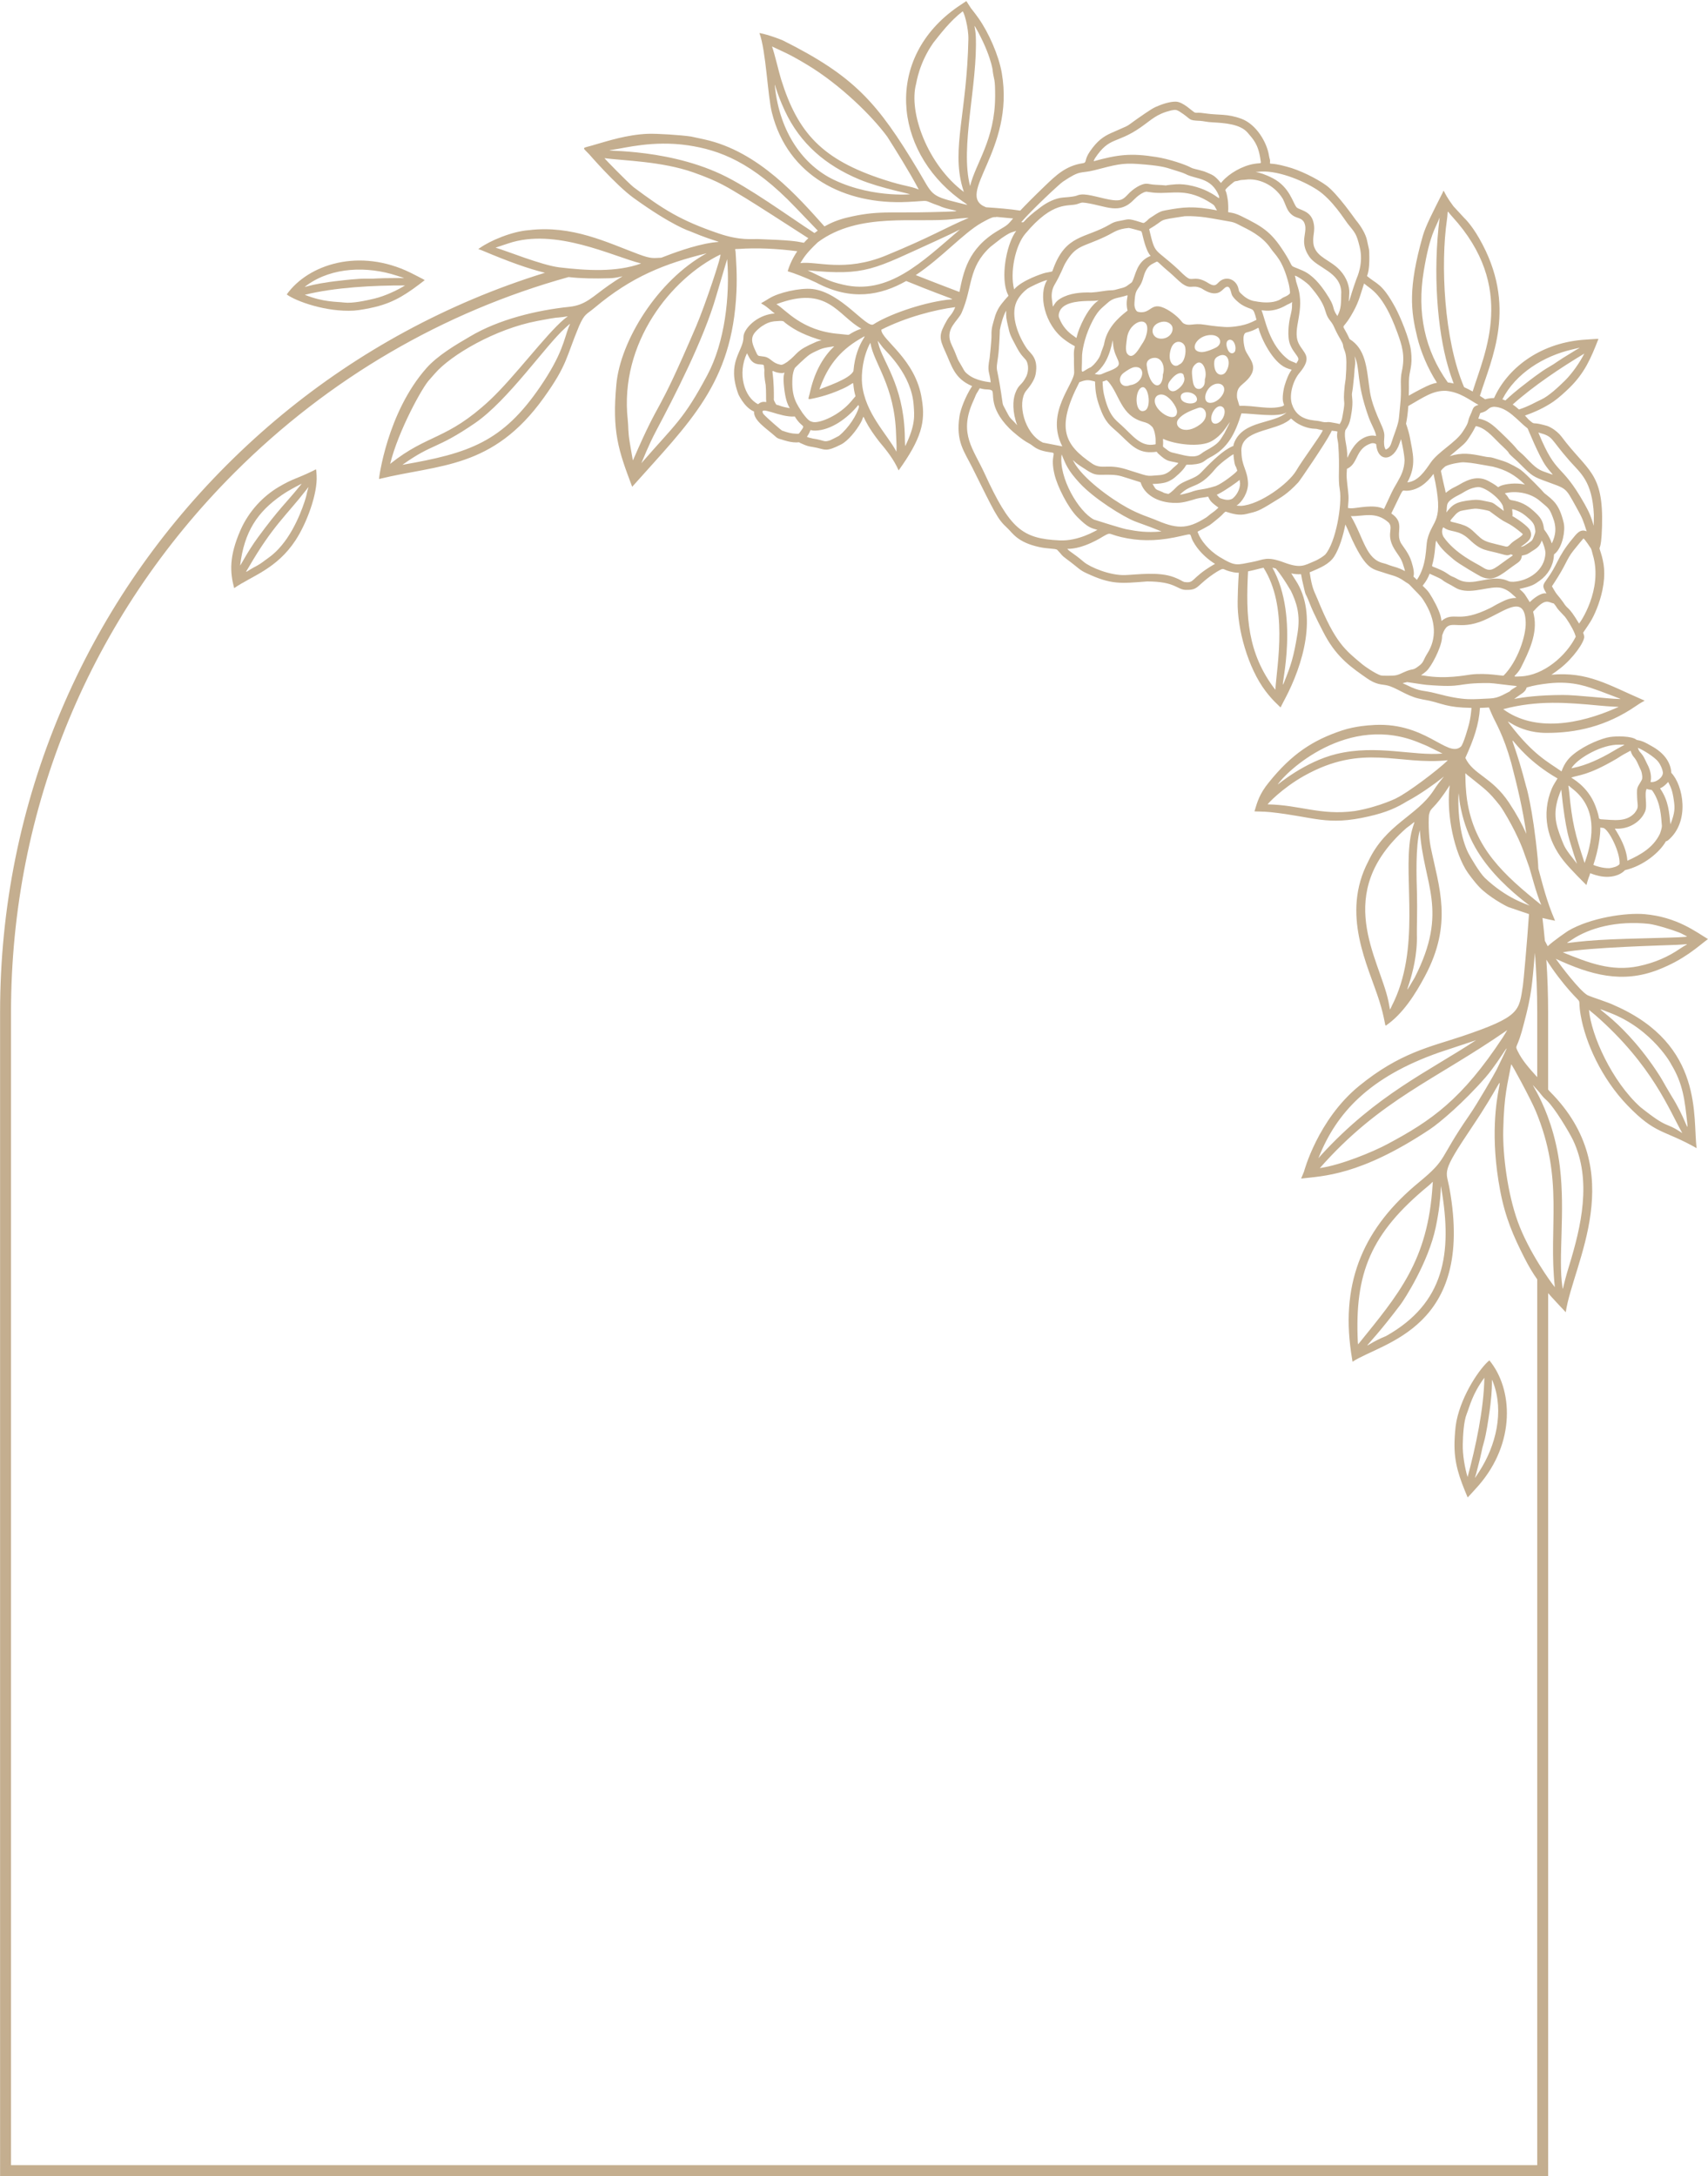 <?xml version="1.0" encoding="UTF-8" standalone="no"?><svg xmlns="http://www.w3.org/2000/svg" xmlns:xlink="http://www.w3.org/1999/xlink" fill="#c4ae8f" height="679.8" preserveAspectRatio="xMidYMid meet" version="1" viewBox="165.2 91.9 533.6 679.8" width="533.6" zoomAndPan="magnify"><g id="change1_1"><path d="M 692.336 442.953 C 692.684 446.148 691.668 441.055 687.328 434.184 C 684.352 429.23 684.77 429.543 682.629 426.348 C 670.602 408.438 659.938 405.176 668.012 408.254 C 681.73 413.441 687.809 425.211 687.16 424.168 C 691.059 430.512 691.547 435.688 692.336 442.953 Z M 677.668 437.758 C 668.773 429.73 662.316 415.359 661.613 407.383 C 662.5 408.191 662.656 408.207 663.684 409.109 C 681.484 424.727 686.691 438.738 690.777 445.902 C 685.066 442.062 686.793 445.035 677.668 437.758 Z M 648.523 435.781 C 650.922 438.055 655.371 445.48 656.629 448.074 C 662.617 460.688 659.113 475.219 655.453 487.207 C 653.18 494.613 653.539 495.402 653.316 493.957 C 651.941 484.844 654.242 470.75 652.527 456.48 C 650.051 436.023 639.934 426.352 646.004 433.016 C 647.688 435.105 647.273 434.598 648.523 435.781 Z M 639.367 473.547 C 636.184 464.719 634.664 452.816 634.828 445.004 C 635.078 433.613 636.223 430.516 637.309 424.418 C 637.375 424.047 643.461 435.367 644.945 438.91 C 653.941 460.492 648.852 475.008 650.957 494.023 C 649.93 492.855 642.777 483.016 639.367 473.547 Z M 589.484 511.906 C 589.449 511.672 589.414 511.438 589.402 511.195 C 588.371 489.664 593.375 477.223 611.48 462.336 C 613.129 460.98 612.816 460.598 612.762 462.051 C 611.324 485.828 602.055 496.328 589.484 511.906 Z M 602.746 499.453 C 603.848 498.004 611.445 486.332 613.742 475.305 C 615.93 464.812 615.039 460.512 615.523 463.367 C 618.941 483.535 616.469 499.023 598.242 509.285 C 589.723 512.715 589.859 516.52 602.746 499.453 Z M 577.246 453.355 C 582.73 439.613 592.941 428.387 614.785 420.711 C 614.84 420.691 624.41 417.52 626.34 416.867 C 611.219 426.805 595.27 433.879 578.023 452.672 C 576.855 453.949 577.012 453.949 577.246 453.355 Z M 636.07 413.727 C 635.613 414.52 635.148 415.312 634.645 416.078 C 621.992 435.254 612.531 441.973 598.406 449.457 C 594.031 451.773 584.285 455.844 577.527 456.828 C 596.469 435.328 613.633 429.32 636.07 413.727 Z M 607.848 383.832 C 607.797 382.238 608.016 376.098 607.883 371.316 C 607.73 366.004 607.395 356.293 608.773 351.242 C 609.84 368.266 617.961 376.105 607.172 397.305 C 601.445 406.84 608.242 396.555 607.848 383.832 Z M 599.961 406.273 C 599.238 407.68 599.641 407.902 598.973 404.762 C 596.141 391.258 581.297 371.129 604.57 350.602 C 608.531 347.801 606.855 347.75 605.875 353.32 C 603.539 366.695 609.207 388.387 599.961 406.273 Z M 611.477 325.164 C 611.547 325.203 615.562 327.195 615.859 327.32 C 606.727 328.133 595.289 324.426 582.785 327.438 C 572.824 329.836 564.305 337.125 564.371 337.016 C 566.645 333.332 586.316 314.227 609.098 324.145 C 608.918 324.078 610.809 324.805 611.477 325.164 Z M 588.441 345.281 C 577.824 346.73 571.207 343.352 561.223 343.195 C 561.07 343.195 565.598 338.23 572.648 334.266 C 591.105 323.953 602.004 331.055 617.523 329.406 C 614.559 332.375 604.66 339.801 601.445 341.242 C 602.449 340.801 596.414 343.953 588.441 345.281 Z M 439.648 199.387 C 439.273 197.832 439.141 198.129 441.059 200.52 C 442.117 201.852 450.004 208.875 450.645 218.531 C 450.844 221.508 451.32 224.516 448.027 231.227 C 447.914 231.461 447.887 228.281 447.852 227.277 C 447.309 211.992 440.902 204.723 439.648 199.387 Z M 437.109 198.977 C 438.191 205.504 444.711 212.324 445.145 227.602 C 445.18 228.793 445.234 229.984 445.293 231.176 C 445.32 231.793 445.258 232.406 445.262 233.023 C 442.453 227.656 435.484 221.055 434.535 211.945 C 434.199 208.73 434.746 203.32 437.109 198.977 Z M 431.828 207.797 C 430.746 210.324 422.91 212.797 421.48 213.457 C 421.195 213.59 421.094 213.777 421.535 212.598 C 423.746 206.66 427.191 201.68 433.754 197.84 C 437.895 195.414 432.613 198.012 431.828 207.797 Z M 417.98 227.238 C 418.707 225.664 418 226.461 419.844 226.426 C 424.785 226.344 430.004 222.57 433.359 218.414 C 433.434 218.598 433.504 218.781 433.574 218.965 C 432.965 221.402 430.383 225.578 427.289 228.07 C 426.93 228.289 424.934 229.297 424.594 229.434 C 422.488 230.176 422.871 229.453 419.168 228.914 C 418.879 228.863 417.211 228.473 417.312 228.328 C 417.371 228.246 417.879 227.461 417.98 227.238 Z M 415.922 220.926 C 414.117 218.121 412.367 215.984 412.785 209.777 C 412.84 208.926 413.082 207.711 413.508 206.883 C 413.566 206.77 416.562 203.82 418.012 202.766 C 418.703 202.262 419.781 201.777 420.234 201.562 C 421.879 200.781 422.402 200.57 425.824 200.086 C 422.691 203.066 419.91 207.488 418.391 213.855 C 417.715 217.074 417.109 216.789 419.477 216.344 C 419.535 216.262 423.242 215.746 428.602 213.289 C 433.289 211.137 430.926 210.246 432.469 215.691 C 432.422 215.746 432.68 215.438 431.02 217.395 C 427.449 221.586 421.613 224.043 419.379 223.773 C 418.219 223.566 417.75 223.367 415.922 220.926 Z M 413.5 222.012 C 415.785 225.812 417.043 224.289 415.363 226.594 C 414.652 227.559 414.941 227.434 413.836 227.398 C 412.488 227.359 411.352 227.078 409.492 226.414 C 409.227 226.27 404.758 222.469 403.652 221.184 C 402.078 218.301 408.883 222.426 413.5 222.012 Z M 403.879 206.309 C 403.863 206.852 404.051 207.141 403.996 207.812 C 403.863 209.465 404.402 212.082 404.414 212.156 C 404.609 214.539 404.469 216.148 404.578 217.531 C 403.375 217.254 402.68 217.652 402.035 218.176 C 397.691 216.008 395.539 208.602 398.566 202.258 C 398.566 202.258 398.941 202.949 399.234 203.527 C 400.926 206.883 403.91 205.051 403.879 206.309 Z M 408.125 208.301 C 411.816 209.066 409.621 206.406 410.051 211.789 C 410.664 219.375 412.566 219.508 411.719 219.383 C 409.367 218.945 408.891 218.656 408.34 218.484 C 407.656 218.273 407.816 218.594 407.246 217.48 C 406.859 216.723 406.961 216.941 406.965 216.074 C 407.027 205.914 405.367 207.719 408.125 208.301 Z M 407.762 186.934 C 423.855 180.828 426.867 190.488 434.305 194.59 C 433.27 194.918 432.254 195.371 431.316 195.918 C 429.805 196.805 430.957 196.516 427.262 196.211 C 415.555 195.266 410.543 188.496 407.762 186.934 Z M 410.461 192.723 C 412.594 194.367 415.281 196.129 420.645 197.844 C 422.59 198.461 421.992 197.93 420.215 198.691 C 413.5 201.574 414.828 202.18 411.125 204.988 C 409.641 205.953 409.477 205.891 409.035 205.848 C 406.598 205.355 406.234 204.078 404.547 203.453 C 403.93 203.223 402.402 203.203 402.074 202.992 C 401.684 202.605 401.656 202.43 401.391 201.879 C 399.551 198.043 399.539 196.582 403.113 193.879 C 404.691 192.82 405.824 192.449 407.016 192.289 C 410.09 192.016 409.891 192.191 410.461 192.723 Z M 287.09 236.82 C 289.613 226.512 297.301 212.543 299.434 210.445 C 299.637 210.246 300.723 208.996 301.113 208.539 C 306.047 202.828 319.891 194.656 333.121 192.16 C 340.973 190.676 338.012 191.367 341.367 190.906 C 343.078 190.672 342.836 190.438 341.441 191.609 C 335.75 196.387 325.883 209.746 318.262 216.887 C 304.703 229.523 298.961 227.34 287.09 236.82 Z M 313.594 224.086 C 324.012 216.941 335.699 199.75 341.859 194.293 C 343.828 192.547 343.332 192.859 342.828 194.188 C 341.41 197.906 340.926 202.508 334.02 212.641 C 322.176 230.008 311.766 233.496 290.918 237.117 C 300.648 230.188 301.344 232.477 313.594 224.086 Z M 645.449 768.316 L 168.641 768.316 L 168.641 408.137 C 168.641 344.453 193.438 284.586 238.469 239.559 C 267.93 210.094 303.754 189.312 342.836 178.453 C 346.805 178.91 350.793 178.965 355.547 178.832 C 360.289 178.707 361.727 176.602 355.367 181.039 C 350.223 184.641 348.203 187.219 343.039 187.758 C 332.816 188.824 320.984 191.688 312.043 197.02 C 307.48 199.676 301.945 202.949 298.426 206.906 C 286.098 220.844 283.539 241.562 283.609 241.547 C 302.453 236.918 319.117 238.477 335.105 216.129 C 342.531 205.766 341.973 203.648 346.121 193.73 C 347.895 189.773 348.344 190.246 350.973 188.039 C 362.555 178.289 372.91 174.246 385.961 171.035 C 370.574 179.465 359.016 198.449 357.766 211.91 C 356.375 226.785 358.383 232.555 362.703 243.98 C 380.746 223.715 393.926 211.684 395.266 183.227 C 395.535 177.539 395.133 173.039 395.02 170.801 C 394.949 169.438 394.449 169.773 395.875 169.676 C 401.688 169.27 407.953 169.57 414.277 170.391 C 412.941 172.363 411.926 174.477 411.281 176.641 C 413.344 177.254 417.094 178.691 420.172 180.172 C 431.188 186.047 440.414 184.148 448.309 179.688 C 464.789 186.41 463.922 185.191 461.035 185.562 C 452.637 186.648 442.562 190.336 438.09 193.23 C 435.93 194.629 428 183.188 418.996 182.188 C 415.09 181.758 408.281 183.359 405.586 185.09 C 406.496 184.48 404.148 185.98 404.523 185.719 C 402.625 186.941 402.617 186.383 404.031 187.305 C 404.734 187.762 406.125 188.926 406.762 189.469 C 407.516 190.121 407.438 189.684 405.805 190.02 C 400.652 191.059 397.465 195.152 397.477 197.109 C 397.504 201.801 392.02 204.742 395.934 215.227 C 395.672 214.523 397.531 219.16 400.762 220.457 C 400.645 223.301 404.438 225.59 407.324 228.148 C 407.934 228.688 408.008 228.859 409.535 229.254 C 409.863 229.34 412.449 230.352 414.859 230.074 C 415.02 230.219 415.227 230.301 415.824 230.562 C 418.023 231.582 418.473 231.344 420.5 231.816 C 423.016 232.395 423.395 233.078 427.984 230.742 C 430.145 229.641 432.773 226.375 434.102 223.961 C 435.891 220.734 433.234 221.27 439.836 229.809 C 442.332 232.758 444.512 235.57 445.941 238.859 C 453.016 229.031 454.402 223.656 453.188 216.648 C 451.383 204.094 440.41 197.973 440.543 194.898 C 448.191 191.008 457.383 188.629 463.625 187.855 C 463.246 188.797 462.777 189.656 462.16 190.406 C 462.402 190.156 461.609 190.965 461.074 191.902 C 458.531 196.367 458.52 197.414 460.477 201.656 C 462.566 206.184 463.277 210.133 468.902 212.52 C 466.676 215.922 465.262 219.945 464.953 221.934 C 463.73 229.828 466.484 233 468.938 237.934 C 476.023 252.18 476.785 254.02 479.859 256.832 C 481.57 258.418 482.98 261.285 489.805 262.789 C 492.637 263.418 494.953 263.23 495.48 263.668 C 497.23 265.484 496.586 265.199 498.352 266.504 C 502.469 269.551 502.281 269.883 504.676 270.996 C 512.355 274.562 515.148 274.219 523.566 273.551 C 532.449 273.551 532.867 276.121 535.641 276.191 C 539.961 276.297 538.758 274.77 545.258 270.586 C 548.156 268.891 546.551 269.91 550.523 270.672 C 551.047 270.773 551.531 270.844 552.223 270.816 C 551.938 275.051 551.891 277.867 551.855 279.73 C 551.688 288.453 555.129 300.625 560.559 307.785 C 562.773 310.703 564.422 312.051 565.266 312.914 C 565.605 312.191 566.844 309.848 566.539 310.441 C 572.395 299.43 576.914 283.812 570 273.234 C 569.652 272.703 569.191 271.941 568.598 271.043 C 569.621 271.254 570.637 271.352 571.664 271.281 C 571.789 272.031 571.898 272.641 571.992 273.055 C 573.523 279.758 572.598 275.785 574.438 280.594 C 575.602 283.645 578.543 289.258 579.203 290.473 C 583.062 297.559 587.75 300.641 592.148 303.738 C 595.328 305.977 596.844 305.621 598.594 306.039 C 601.406 306.707 604.477 309.172 608.246 310.094 C 611.039 310.773 610.5 310.43 613.617 311.281 C 615.957 311.98 617.609 312.477 620.125 312.777 C 621.281 312.914 623.023 313.02 624.91 313.055 C 624.789 314.699 624.559 316.34 624.18 317.941 C 623.938 318.957 622.387 324.461 621.602 325.152 C 617.344 328.93 610.328 316.852 593.078 318.496 C 593.539 318.453 588.742 318.672 584.43 320.113 C 575.395 323.129 568.766 327.402 561.574 336.367 C 558.656 339.934 557.969 342.512 557.113 345.371 C 557.125 345.441 559.965 345.391 562.062 345.617 C 575.965 347.094 579.609 350 592.855 346.945 C 598.52 345.648 601.633 344.172 604.75 342.254 C 608.602 340.27 613.77 336.535 615.477 335.137 C 617.41 333.539 615.293 335.332 612.996 338.957 C 607.738 346.887 598.137 349.379 592.688 360.957 C 584 377.551 592.617 393.543 596.109 404.578 C 597.863 410.145 597.852 412.512 598.145 412.316 C 603.43 408.727 607.387 402.484 610.395 396.82 C 619.195 380.273 614.711 369.07 612.148 356.457 C 611.383 352.676 611.496 346.984 611.656 346.324 C 612.281 343.75 613 345.277 618.133 337.207 C 617.059 344.527 618.812 356.129 623.051 363.445 C 623.766 364.68 625.898 367.512 627.441 369.105 C 630.246 372 635.383 374.867 636.52 375.305 C 638.895 376.102 640.883 376.82 642.875 377.469 C 642.324 385.766 641.156 398.66 640.977 399.793 C 639.719 407.789 640.27 409.469 621.961 415.645 C 612.035 418.965 602.496 420.773 589.73 431.215 C 576.844 441.785 572.566 457.961 572.602 457.883 C 572.539 458.023 571.965 459.398 571.688 460.094 C 578.391 459.281 589.938 459.316 611.941 444.688 C 615.023 442.629 622.473 436.305 629.301 428.477 C 634.418 422.578 639.211 412.824 632.777 426.035 C 632.172 427.273 626.828 436.566 624.203 440.352 C 614.434 454.457 617.664 453.707 608.5 461.262 C 591.605 475.156 584.016 491.82 587.281 514.348 C 587.574 516.406 587.672 516.707 587.754 517.316 C 596.98 511.254 625.867 506.961 618.074 463.383 C 617.023 457.391 615.148 458.75 625.133 443.906 C 642.18 418.566 627.469 430.211 633.883 463.922 C 635.492 472.406 638.078 478.191 641.332 484.641 C 642.746 487.438 644.066 489.633 645.449 491.594 Z M 320.109 169.301 C 319.922 169.254 319.684 169.406 323.969 167.953 C 338.77 162.941 356.59 171.988 365.488 174.215 C 357.723 177.02 348.453 176.426 339.91 175.426 C 334.273 174.711 323.258 170.188 320.109 169.301 Z M 390.227 171.426 C 390.883 171.152 385.488 187.262 382.73 193.719 C 369.484 224.684 372.312 214.102 362.941 235.727 C 362.895 235.84 361.977 230.344 361.965 230.27 C 361.34 226.551 361.582 225.531 361.309 222.992 C 358.699 198.953 374.922 178.859 390.227 171.426 Z M 386.164 209.109 C 378.715 223.066 376.254 224.305 365.562 236.621 C 365.984 235.699 367.82 230.941 370.176 226.516 C 375.594 216.277 385.02 198.16 388.996 184.242 C 389.023 184.152 392.379 172.77 392.383 172.848 C 393.285 184.383 391.664 198.816 386.164 209.109 Z M 389.688 164.828 C 377.797 160.77 372.438 157.344 363.141 150.379 C 361.227 148.812 353.895 141.297 354.055 141.316 C 360.062 142.113 371.906 142.273 381.836 145.77 C 390.035 148.656 392.621 150.492 398.207 153.844 C 400.895 155.461 411.949 162.574 417.734 166.32 C 417.246 166.781 416.789 167.262 416.348 167.75 C 413.695 167.219 411.988 166.945 402.141 166.594 C 400.215 166.523 396.422 167.129 389.688 164.828 Z M 356.859 138.633 C 360.375 138.164 369.234 135.711 380.109 137.297 C 389.961 138.77 400.215 142.527 413.715 156.695 C 416.863 160.004 419.113 162.332 420.68 163.949 C 420.324 164.191 419.98 164.445 419.645 164.707 C 411.188 159.207 399.277 150.469 390.594 146.391 C 371.824 137.547 350.301 139.504 356.859 138.633 Z M 463.234 160.34 C 466.23 159.992 467.895 159.945 467.805 159.984 C 459.871 163.355 456.672 165.66 442.031 171.703 C 429.039 177.055 420.352 173.383 415.238 174.102 C 416.301 172.387 416.988 171.098 420.668 167.609 C 433.551 157.961 451.574 161.703 463.234 160.34 Z M 470.047 103.184 C 469.922 100.223 468.918 98.547 470.742 101.844 C 475.457 110.633 475.496 115.41 475.289 113.773 C 475.762 117.371 476.102 116.027 476.094 121.926 C 476.055 135.621 469.984 142.863 468.273 150.031 C 465.051 137.82 470.691 118.285 470.047 103.184 Z M 465.809 150.184 C 466.32 152.039 466.391 151.926 466.246 151.816 C 455.031 143.375 448.98 127.07 451.406 118.062 C 451.555 117.512 452.355 111.578 456.781 105.27 C 458.812 102.723 461.984 98.48 465.914 95.469 C 466.254 95.262 467.816 100.438 467.734 104.141 C 467.281 126.984 462.496 138.156 465.809 150.184 Z M 428.598 180.836 C 423.898 179.719 423.559 179.207 417.52 176.355 C 435.816 178.145 438.07 176.023 457.492 167.211 C 465.215 163.691 465.508 163.262 464.844 163.824 C 453.234 173.742 442.773 184.176 428.598 180.836 Z M 471.812 161.527 C 476.258 159.027 475.562 159.98 476.562 159.664 C 477.336 159.723 479.699 159.938 481.711 160.148 C 479.918 162.199 480.195 162.066 477.105 163.887 C 467.422 169.594 466.203 177.078 464.93 183.121 C 460.785 181.566 456.336 179.816 451.289 177.848 C 459.43 172.426 466.086 164.812 471.812 161.527 Z M 479.578 182.613 C 480.289 185.035 480.77 183.582 479.105 185.605 C 478.121 186.832 476.641 188.305 475.824 191.543 C 475.465 192.965 474.871 194.215 474.953 196.73 C 474.992 197.961 474.438 203.395 474.379 203.719 C 473.551 208.289 474.273 207.539 474.711 211.34 C 474.398 211.27 470.191 211.012 467.539 208.828 C 466.645 208.09 466.633 208.07 465.816 206.598 C 464.676 204.539 464.695 204.93 463.969 203.008 C 463.328 201.242 462.777 200.336 462.18 198.852 C 460.57 194.453 464.531 192.121 465.633 189.59 C 469.148 181.57 467.555 175.527 474.594 169.043 C 474.801 168.852 477.699 166.625 478.035 166.359 C 480.449 164.742 480.496 164.691 482.688 164.035 C 479.98 167.492 477.902 176.938 479.578 182.613 Z M 485.504 164.941 C 494.27 154.434 498.887 156.562 501.738 155.652 C 502.914 155.277 502.945 155.066 504.387 155.277 C 510.918 156.23 514.879 159.141 519.555 154.18 C 520.367 153.316 522.129 151.93 523.309 151.781 C 523.711 151.801 524.871 152.035 525.949 152.113 C 531.695 152.543 536.027 150.422 543.727 155.484 C 544.891 156.227 544.586 156.355 545.41 157.621 C 538.004 156.172 534.844 156.598 529.383 157.594 C 528.086 157.836 527.52 157.938 524.473 160.016 C 523.734 160.523 523.973 160.523 523.309 161.031 C 522.395 161.656 522.797 161.73 521.273 161.238 C 517.559 160.051 517.676 160.441 515.844 160.742 C 513.254 161.172 512.75 161.539 511.996 161.98 C 504.258 166.516 498.211 165 494.227 175.926 C 493.812 177.059 494.25 176.582 491.742 177.145 C 490.98 177.32 484.438 179.426 482.023 182.309 C 480.656 177.047 482.363 168.664 485.504 164.941 Z M 497.242 148.672 C 503.016 144.789 502.469 146.258 507.211 145.055 C 513.586 143.406 515.75 142.75 520.781 143.129 C 527.77 143.648 529.215 144.117 531.711 144.934 C 533.508 145.523 534.508 145.758 535.559 146.258 C 538.797 148 543.59 147.176 546.016 153.086 C 546.293 154.57 545.992 153.449 542.605 151.738 C 539.77 150.301 535.715 149.238 532.539 149.48 C 526.445 149.973 532.527 149.914 526.215 149.625 C 524.934 149.562 524.207 149.344 523.59 149.297 C 521.676 149.16 518.965 151.09 517.535 152.676 C 516.078 154.215 515.363 154.684 512.957 154.43 C 509.953 154.109 505.348 152.406 502.926 152.676 C 501.312 152.855 502.348 153.258 497.391 153.605 C 494.816 153.785 492.211 155.219 490.512 156.469 C 483.938 161.301 485.637 161.516 484.254 161.301 C 487.688 157.305 496.238 149.344 497.242 148.672 Z M 507.277 141.355 C 511.848 134.465 513.984 136.938 521.445 131.766 C 525.113 129.215 526.406 127.555 531.047 126.402 C 531.566 126.289 532.223 126.168 532.723 126.277 C 533.379 126.512 533.82 126.836 533.617 126.691 C 537.852 129.367 535.992 129.457 540.145 129.656 C 541.117 129.703 542.383 130.062 544.051 130.121 C 547.629 130.324 552.695 130.609 555.008 133.387 C 556.637 135.336 558.258 136.816 558.965 141.617 C 559.164 143.32 559.559 142.676 557.004 143.094 C 553.316 143.699 549.234 146.062 547.031 148.605 C 546.504 149.219 546.824 149.246 545.906 148.23 C 544.602 146.785 543.844 146.469 542.953 146.102 C 542.422 145.883 541.824 145.586 541.43 145.465 C 538.703 144.625 538.191 144.758 537.121 144.18 C 535.551 143.324 530.441 141.574 526.453 140.953 C 518.363 139.652 514.32 140.234 506.863 142.277 C 506.988 141.914 507.129 141.621 507.277 141.355 Z M 576.707 151.195 C 581.418 154.242 585.348 160.648 586.172 161.691 C 588.602 164.703 588.984 164.926 589.984 169.059 C 591.27 174.215 589.141 178.57 588.957 179.078 C 586.383 186.227 586.477 188.164 586.734 183.512 C 586.84 181.492 586.012 178.691 583.816 176.324 C 580.828 173.105 576.824 172.469 575.664 168.754 C 574.965 165.68 576.336 164.266 575.488 161.152 C 574.555 157.68 571.242 157.582 570.281 156.691 C 569.113 155.383 568.18 150.359 562.816 147.574 C 558.012 145.098 556.32 145.824 558.254 145.574 C 563.84 144.871 571.965 148.125 576.707 151.195 Z M 601.746 195.809 C 603.168 199.707 604.262 202.973 603.148 207.926 C 602.445 211.062 603.258 213.129 602.574 219.074 C 602.074 223.492 602.574 222.723 600.48 228.469 C 599.84 230.234 599.758 231.348 598.699 232.066 C 598.047 232.418 598.09 232.336 598.043 232.27 C 597.66 231.539 597.609 231.082 597.586 229.816 C 597.656 227.781 598.074 227.535 596.539 224.184 C 593.453 217.391 593.266 214.961 592.93 212.465 C 592.121 206.5 591.723 200.836 586.828 197.828 C 584.23 192.02 584.191 195.77 587.254 190.559 C 589.602 186.594 589.836 185.141 591.352 180.469 C 593.434 182.309 597.285 183.5 601.746 195.809 Z M 601.719 242.59 C 599.789 245.828 600.07 245.68 597.574 250.914 C 594.477 249.297 589.191 250.707 587.367 250.703 C 586.957 250.703 586.613 250.652 586.309 250.574 C 586.473 248.988 586.527 247.652 586.488 246.789 C 586.398 244.992 585.777 241.512 585.918 239.754 C 586.062 237.973 585.812 238.512 586.508 238.109 C 589.574 236.312 588.766 231.93 593.629 230.398 C 594.051 230.309 594.656 230.312 595.125 230.656 C 595.562 236.355 600.551 236.23 602.48 230.273 C 602.609 229.863 602.754 229.477 602.902 229.09 C 603.555 231.871 603.965 234.438 604.004 235.664 C 603.902 238.594 602.984 240.363 601.719 242.59 Z M 605.176 218.738 C 605.195 218.727 605.223 218.711 605.223 218.711 C 610.078 215.938 612.852 213.891 616.891 213.996 C 621.312 214.379 624.16 216.781 627.094 218.395 C 625.199 218.949 625.512 219.496 624.664 221.305 C 623.371 224.035 624.535 223.238 622.117 226.859 C 619.855 230.242 614.535 233.004 612.191 236.387 C 610.34 239.055 608.246 242.285 604.863 242.605 C 607.855 237.164 606.508 233.379 605.688 228.648 C 605.469 227.41 604.98 225.773 604.461 224.262 C 604.758 222.859 605.012 221.098 605.176 218.738 Z M 609.996 176.602 C 611.902 165.129 613.562 163.457 614.965 159.871 C 612.75 177.258 614.312 195.023 617.508 206.164 C 618.168 208.465 618.801 210.289 619.348 211.715 C 618.738 211.566 618.129 211.449 617.512 211.379 C 610.301 201.301 607.844 189.598 609.996 176.602 Z M 617.234 160.605 C 617.715 157.316 616.953 157.457 618.855 159.531 C 639.07 181.621 629 202.18 625.273 214.211 C 624.398 213.715 623.504 213.258 622.598 212.852 C 616.211 197.859 615.254 174.176 617.234 160.605 Z M 628.387 220.734 C 630.312 220.105 630.098 219.102 631.918 218.98 C 636.301 219.09 639.348 223.387 642.453 225.754 C 642.512 225.801 645.922 234.32 648.129 237.453 C 650.297 240.52 651.434 240.602 648.414 239.547 C 646.18 238.766 645.34 238.562 641.637 234.602 C 640.559 233.445 639.754 233.062 638.832 231.879 C 637.781 230.52 633.898 226.84 633.844 226.789 C 631.645 224.715 629.906 223.121 627.039 222.672 C 627.887 220.531 627.273 221.098 628.387 220.734 Z M 656.32 201.09 C 659.613 200.328 658.93 200.402 657.531 201.242 C 650.277 205.625 651.789 205.031 649.016 206.605 C 646.566 207.988 642.422 211.246 642.363 211.289 C 639 213.828 636.848 215.73 635.512 217.004 C 635.203 216.871 634.887 216.758 634.562 216.656 C 638.734 208.492 647.52 203.125 656.32 201.09 Z M 660.164 202.363 C 658.816 205.012 656.453 208.484 654.113 210.797 C 652.324 212.562 649.039 215.695 646.617 216.766 C 645.062 217.449 643.016 218.746 639.746 219.832 C 639.156 219.297 638.504 218.758 637.789 218.266 C 644.41 212.355 652.898 206.719 660.164 202.363 Z M 655.562 235.875 C 658.941 239.715 662.633 242.129 663.148 252.75 C 663.152 253.695 663.121 254.145 663.094 256.145 C 662.355 253.586 661.812 252.125 660.234 249.336 C 652.664 235.898 651.645 241.234 645.793 227.02 C 650.719 228.359 649.188 228.633 655.562 235.875 Z M 658.664 286.477 C 658.621 286.559 658.574 286.641 658.531 286.727 C 654.914 280.719 655.262 282.762 653.559 280.055 C 653.367 279.75 651.969 277.953 651.547 277.492 C 651.098 276.945 650.426 275.684 650.043 275.066 C 650.172 274.84 650.23 274.766 650.688 274.078 C 654.543 268.238 654.496 266.797 656.703 263.977 C 657.523 262.93 659.762 260.215 659.898 260.121 C 660.289 260.281 662.156 263.121 662.25 263.281 C 662.512 263.895 662.617 264.57 662.812 265.207 C 666.125 276.199 658.535 286.883 658.664 286.477 Z M 640.355 303.211 C 636.727 303.371 638.871 303.438 640.395 300.391 C 642.84 295.508 645.617 289.816 644.422 284.141 C 644.098 282.613 644.039 283.164 644.586 282.547 C 648.176 278.516 649.039 280.188 650.609 280.422 C 652.059 282.094 650.668 281.027 654.133 284.598 C 654.578 285.145 656.387 287.863 657.16 289.828 C 657.254 290.062 657.27 290.219 657.492 290.793 C 654.469 296.859 647.418 302.891 640.355 303.211 Z M 664.84 307.715 C 672.836 310.754 671.746 310.262 670.758 310.258 C 667.922 310.234 657.777 309.004 653.512 309.023 C 645.945 309.043 641.109 309.707 638.25 310.262 C 639.074 309.703 639.723 309.172 640.402 308.75 C 641.234 308.242 641.906 307.59 642.141 306.68 C 644.32 306.016 646.578 305.668 648.879 305.402 C 656.93 304.477 661.668 306.668 664.84 307.715 Z M 669.984 313.133 C 658.672 318.125 644.738 320.734 634.812 313.453 C 645.57 310.586 654.969 311.395 664.801 312.324 C 671.805 312.977 671.48 312.473 669.984 313.133 Z M 604.793 304.992 C 604.863 304.977 609.816 305.773 610.789 305.855 C 623.254 306.883 619.34 305.227 630.383 305.293 C 631.914 305.332 635.375 305.859 636.949 306.008 C 639.59 306.262 639.227 306.246 638.758 306.527 C 634.879 308.883 639.406 306.645 634.523 309.105 C 633.355 309.691 632.07 310.062 630.77 310.105 C 625.262 310.297 623.188 311.004 613.922 308.547 C 609.551 307.387 609.16 308.172 604.594 305.879 C 603.113 305.141 602.922 305.496 604.793 304.992 Z M 611.098 260.559 C 610.598 262.668 611.023 268.484 607.852 273.055 C 606.621 271.719 606.73 272.332 606.863 271.66 C 607.141 270.242 606.188 267.324 605.828 266.438 C 604.977 264.352 603.66 262.824 602.859 261.555 C 601.051 258.199 604.344 255.297 599.855 252.309 C 604.105 243.738 602.859 245.281 604.691 245.215 C 608.168 245.082 611.02 242.773 613.047 239.93 C 616.609 255.59 612.684 253.887 611.098 260.559 Z M 619.395 266.742 C 620.91 268.059 627.262 271.738 627.871 272.023 C 631.684 273.789 633.961 271.605 637.816 268.801 C 639.672 267.445 640.391 267.312 640.668 265.512 C 640.684 265.41 640.641 265.445 640.844 265.418 C 642.324 265.203 642.809 264.75 643.777 264.121 C 645.188 263.242 646.188 262.688 646.871 260.746 C 647.402 261.891 647.93 263.352 648.023 264.613 C 647.836 270.195 642.648 273.371 638.059 273.652 C 636.605 273.664 636.773 273.543 635.867 273.207 C 630.566 271.219 625.383 275.414 620.727 272.91 C 619.188 272.047 619.262 272.219 618.383 271.773 C 617.145 271.047 616.91 270.492 613.016 268.992 C 612.004 268.598 613.09 268.98 613.625 262.348 C 613.664 261.848 613.73 261.266 613.883 260.789 C 615.438 263.559 617.629 265.207 619.395 266.742 Z M 619.984 236.617 C 622.441 236.152 622.625 236.348 624.688 236.516 C 625.715 236.598 632.09 237.805 631.426 237.641 C 635.816 238.707 638.477 240.312 641.496 243.18 C 641.742 243.418 641.605 243.203 640.266 243.051 C 637.574 242.746 634.871 243.258 633.832 243.77 C 632.684 244.328 634.164 244.312 630.441 242.305 C 627.188 240.449 624.195 241.426 620.992 243.367 C 619.773 244.105 618.941 244.199 616.871 245.871 C 616.559 244.293 616.289 243.555 615.379 239.137 C 615.305 238.781 616.473 237.809 616.758 237.586 C 617.633 237.117 619.008 236.801 619.984 236.617 Z M 644.32 251.539 C 642.23 249.645 640.207 248.598 637.383 248.156 C 636.289 247.852 636.895 247.602 635.316 246.008 C 638.719 245.129 643.32 245.816 646.324 248.43 C 649.035 250.785 649.297 250.438 650.746 254.754 C 651.34 256.957 651.277 258.953 650.055 261.574 C 649.883 261.941 650.027 260.527 647.582 257.27 C 647.27 254.441 646.371 253.402 644.32 251.539 Z M 643.242 257.652 C 642.676 256.312 639.023 253.844 637.68 253.121 C 637.754 252.715 637.746 252.656 637.707 252 C 637.637 250.844 637.402 250.922 638.102 251.055 C 640.258 251.684 641.629 252.797 643.086 254.129 C 644.379 255.348 644.617 256.09 644.785 257.234 C 644.914 258.082 644.988 258.004 644.258 259.852 C 643.828 260.934 643.723 260.914 641.484 262.359 C 641.02 262.617 640.777 262.68 640.273 262.738 C 642.41 261.281 644.262 260.02 643.242 257.652 Z M 617.062 251.996 C 617.52 249.336 616.258 248.852 621.789 246.086 C 622.422 245.77 624.414 244.227 627.027 244.055 C 629.23 244.094 633.773 247.543 634.723 250.004 C 634.82 250.41 634.867 250.762 635.016 251.52 C 630.695 248.352 632.234 249.137 629.016 248.41 C 627.812 248.141 626.848 247.945 625.215 248.105 C 619.906 248.625 618.973 249.57 617.062 251.996 Z M 636.059 266.66 C 631.352 270.035 630.969 270.863 627.867 268.809 C 626.738 268.062 619.828 264.938 616.172 259.621 C 615.234 257.934 616.023 256.535 616.164 256.652 C 618.375 258.395 620.762 257.164 624.191 260.391 C 628.152 264.184 629.27 263.559 634.414 265.016 C 635.641 265.363 636.195 265.574 637.242 265.062 C 638.055 265.523 638.289 265.055 636.059 266.66 Z M 635.609 262.645 C 631.398 261.559 629.387 261.367 627.742 259.969 C 624.695 257.359 624.734 256.375 619.93 255.219 C 617.895 254.68 617.691 255.133 619.988 252.559 C 620.363 252.18 620.918 251.746 621.492 251.535 C 622.379 251.305 625.133 250.855 625.988 250.805 C 627.582 250.805 630.145 251.41 630.523 251.574 C 630.84 251.773 633.48 253.82 634.754 254.582 C 636.039 255.348 637.184 255.559 640.754 258.582 C 640.898 258.742 640.902 258.77 640.938 258.836 C 640.273 259.719 639.379 260.082 638.027 261.062 C 636.711 262.023 636.535 262.84 635.609 262.645 Z M 615.246 284.324 C 614.719 282.301 612.887 278.906 611.73 277.172 C 611.164 276.324 610.367 275.586 609.645 274.887 C 610.859 273.371 611.395 272.305 611.824 271.133 C 617.992 273.852 613.891 272.312 618.59 274.75 C 619.328 275.176 620.316 275.812 621.066 276.059 C 625.441 277.488 630.699 274.824 634.164 275.559 C 635.961 276.059 636.801 276.738 638.398 278.207 C 639.633 279.387 638.594 277.836 634.547 279.844 C 631.848 281.152 632.023 281.23 630.773 281.848 C 621.012 286.66 619.762 283.062 616.113 285.453 C 615.203 286.051 615.773 286.352 615.246 284.324 Z M 615.68 291.41 C 615.789 290.438 615.645 290.699 615.848 290.121 C 617.773 284.742 619.867 288.82 627.355 286.246 C 634.219 283.867 641.559 276.551 641.848 286.352 C 641.98 290.539 639.312 298.566 634.961 302.941 C 634.711 303.191 629.766 302.012 624.613 302.648 C 622.895 302.859 616.824 304.129 610.164 302.98 C 608.586 302.711 609.004 303.199 610.824 301.559 C 612.414 300.121 615.34 294.461 615.68 291.41 Z M 648.176 277.008 C 648.727 277.922 647.879 276.023 643.98 279.219 C 642.902 280.102 643.301 280.281 642.75 279.434 C 641.305 277.207 641.781 277.617 639.895 275.883 C 643.875 275.016 644.531 274.52 646.223 273.309 C 648.82 271.449 650.414 268.676 650.652 265.629 C 650.711 264.895 650.59 265.238 651.156 264.707 C 653.344 262.66 654.297 257.684 653.719 255.242 C 652.32 249.312 650.387 248.152 647.652 245.949 C 647.441 245.613 642.254 240.188 640.281 238.68 C 639.859 238.355 636.879 236.594 634.941 235.969 C 629.254 234.117 631.801 235.113 628.594 234.449 C 624.594 233.621 621.945 233.203 618.109 234.41 C 622.777 230.457 622.871 230.551 624.211 228.52 C 626.836 224.555 625.758 224.922 626.938 225.176 C 629.977 226.086 632.164 229.125 634.645 231.355 C 638.383 234.887 634.445 231.754 639.301 236.078 C 643.203 239.938 643.613 240.566 647.07 241.867 C 654.984 244.84 653.957 243.738 657.691 250.426 C 659.73 254.098 659.703 254.258 660.895 257.895 C 658.805 256.984 657.691 258.723 656.234 260.492 C 654.215 262.938 652.891 265.047 651.68 267.492 C 648.02 274.898 646.203 273.762 648.176 277.008 Z M 601.391 264.328 C 602.93 266.57 603.137 266.812 603.969 269.629 C 604.289 271.023 604.492 269.941 600.172 268.777 C 598.941 268.414 598.371 268.074 597.457 267.867 C 591.887 266.609 591.328 260.133 587.23 253.137 C 591.023 253.305 594.977 251.457 599.051 255.176 C 600.77 257.141 597.699 258.973 601.391 264.328 Z M 574.875 270.488 C 577.492 269.344 580.453 268.234 582.051 265.703 C 583.648 263.172 584.789 259.367 585.512 255.758 C 586.559 257.816 587.156 259.73 588.672 262.648 C 592.652 270.332 594.312 269.625 598.355 271.086 C 599.609 271.547 601.559 271.766 603.848 273.402 C 604.848 274.121 604.992 274.055 605.547 274.57 C 608.02 277.211 608.867 277.824 609.836 279.301 C 614.148 285.879 613.922 291.602 611.137 296.02 C 609.789 298.152 610.047 298.742 608.637 299.824 C 606.086 301.789 607.141 300.355 603.543 302.023 C 602.367 302.574 601.762 302.824 600.871 302.934 C 600.398 302.992 597.371 303.094 596.531 302.898 C 594.746 302.289 591.594 300.102 590.824 299.457 C 585.461 294.977 582.391 292.793 576.859 279.184 C 575.746 276.441 575.16 276.09 574.355 270.695 C 574.527 270.629 574.699 270.562 574.875 270.488 Z M 509.902 259.449 C 512.395 258.039 511.285 258.723 515.555 259.707 C 520.66 260.895 525.836 261.047 532.094 259.801 C 538.562 258.512 536.438 258.223 537.898 260.961 C 539.414 263.801 541.855 266.102 544.133 267.641 C 544.973 268.207 544.926 267.973 544.328 268.32 C 536.949 272.641 538.613 274.227 535.145 273.711 C 534.34 273.445 534.195 273.07 531.996 272.238 C 527.211 270.426 520.652 271.418 516.688 271.562 C 512.039 271.734 505.789 269.145 503.781 267.441 C 500.434 264.594 499.457 264.363 498.637 263.367 C 503.727 263.461 509.578 259.629 509.902 259.449 Z M 480.508 225.703 C 481.625 226.836 484.672 229.391 486.461 230.301 C 488.566 231.379 488.465 232.574 493.949 233.305 C 495.188 233.555 493.277 234.43 494.637 240.113 C 495.559 243.973 498.879 250.539 501.832 253.484 C 505.102 256.727 505.941 256.824 508.051 257.438 C 507.559 257.656 502.141 261 496.25 260.727 C 484.484 260.18 480.742 257.117 472.77 239.766 C 469.305 232.191 464.824 227.562 468.977 217.836 C 470.375 214.785 469.777 215.641 470.648 214.277 C 471.52 212.914 470.965 213.16 472.062 213.387 C 473.723 213.73 473.84 213.383 474.984 213.832 C 476.148 214.457 473.73 218.832 480.508 225.703 Z M 524.258 172.02 C 520.262 173.816 519.969 177.938 518.922 179.902 C 518.684 180.281 518.664 180.176 517.703 180.902 C 517.133 181.328 516.93 181.512 515.91 181.828 C 513.121 182.562 513.48 182.551 512.074 182.602 C 510.391 182.664 508.449 183.164 506.152 183.285 C 502.891 183.18 499.387 183.48 496.543 185.137 C 493.559 186.883 494.426 189.539 493.848 185.594 C 493.582 183.805 493.871 182.191 494.688 180.805 C 496.746 177.289 497.289 175.379 498.023 174.113 C 501.402 168.301 503.355 169.242 510.613 165.758 C 513.465 164.387 514.105 163.48 517.84 163.113 C 518.438 163.18 520.914 163.906 521.273 163.992 C 521.879 164.137 521.871 164.203 522.148 165.387 C 523.926 173.051 525.402 171.492 524.258 172.02 Z M 555.098 242.828 C 554.902 238.641 553.141 237.633 553.047 233.262 C 552.434 226.855 560.996 226.715 566.109 224.262 C 569.473 222.637 567.742 222.082 569.582 223.52 C 571.168 224.762 573.762 225.812 576.008 225.852 C 576.48 225.859 576.34 225.844 577.402 226.098 C 578.664 226.402 578.508 226.199 578.395 226.461 C 577.633 228.23 572.164 235.496 570.141 238.961 C 567.773 242.965 558.848 249.578 552.938 249.941 C 552.691 249.945 551.398 249.898 551.562 249.801 C 553.16 248.863 555.184 245.738 555.098 242.828 Z M 545.512 246.672 C 545.277 246.375 545.234 246.516 545.828 246.227 C 547.781 245.27 551.734 242.52 552.457 241.824 C 552.488 242.121 552.574 242.414 552.609 242.867 C 552.652 244.777 551.457 246.773 550.18 247.719 C 549.363 248.113 548.449 248.25 546.812 247.684 C 546.348 247.523 546.254 247.598 545.512 246.672 Z M 527.68 257.965 C 523.5 258.324 520.562 257.922 517.047 257.238 C 515.391 256.914 507.062 254.262 506.98 254.23 C 502.223 251.805 495.875 241.129 496.859 233.855 C 498.234 237.137 498.738 238.711 502.41 242.73 C 506.93 247.664 516.07 253.309 519.621 254.723 C 521.465 255.453 524.117 256.316 527.008 257.508 C 528.266 258.066 528.227 257.91 527.68 257.965 Z M 525.77 254.141 C 524.438 253.566 521.27 252.66 517.41 250.539 C 512.312 247.758 503.379 241.379 500.594 236.055 C 500.078 235.07 500.371 235.938 502.781 237.535 C 506.438 239.93 506.914 240.297 509.535 240.227 C 513.992 240.141 514.691 240.398 517.027 241.145 C 522.055 242.738 521.512 242.504 521.582 242.719 C 522.609 246.051 526.453 249.125 532.824 249.016 C 534.957 248.98 537.176 248.258 538.957 247.715 C 540.133 247.379 541.941 247.27 542.637 247.051 C 543.273 248.27 543.234 248.578 545.859 250.484 C 545.652 250.648 545.453 250.844 545.262 251.031 C 544.43 251.84 544.281 251.727 542.148 253.488 C 535.82 257.578 532.535 257.039 525.77 254.141 Z M 502.41 211.297 C 503.98 210.73 504.832 210.465 506.422 210.879 C 507.488 211.156 507.289 210.898 507.328 211.859 C 507.438 214.117 507.633 215.906 508.734 219.004 C 510.539 224.078 512.105 224.887 514.484 227.062 C 517.965 230.246 520.16 233.336 524.844 233.176 C 527.457 233.094 526.047 232.703 527.117 233.68 C 529.98 236.277 530.062 235.742 533.277 236.523 C 533.492 236.574 532.492 237.449 532.211 237.66 C 531.141 238.445 530.336 240.133 527.309 240.355 C 522.805 240.691 524.723 240.875 516.891 238.473 C 511.059 236.703 509.348 238.746 506.324 236.684 C 497.91 230.922 494.879 225.809 502.41 211.297 Z M 503.113 192.934 C 500.75 198.031 502.219 197.926 500.613 196.855 C 498.883 195.715 497.109 193.875 496.164 191.367 C 496.094 191.168 495.559 190.398 496.488 188.676 C 498.195 186.027 503.176 185.922 506.324 185.902 C 510.801 185.875 507.223 184.066 503.113 192.934 Z M 523.145 197.141 C 522.723 198.402 521.938 199.41 521.645 199.895 C 520.434 201.91 518.82 204.285 517.371 202.41 C 516.625 201.453 517.105 198.977 517.293 197.492 C 518.059 191.754 525.574 189.766 523.145 197.141 Z M 549.266 194.066 C 547.645 194.148 544.168 193.781 541.559 193.344 C 537.965 192.746 536.805 193.969 534.941 192.922 C 534.379 192.523 534.438 192.355 533.695 191.574 C 532.234 190.023 529.195 187.785 527.078 187.609 C 524.723 187.422 524.34 189.496 521.617 189.453 C 520.469 189.363 520.332 189.227 519.926 188.512 C 519.469 187.406 519.613 186.781 519.68 185.695 C 519.93 181.383 521.336 182.652 522.457 178.359 C 523.004 176.449 523.793 174.957 525.516 174.18 C 527.359 173.34 525.902 173.078 530.336 176.773 C 531.801 177.996 533.438 179.707 534.43 180.43 C 537.383 182.57 537.441 180.609 540.555 181.992 C 541.121 182.285 543.656 184.238 545.934 183.297 C 546.477 183.07 546.922 182.699 547.535 182.105 C 549.547 180.164 549.676 183.281 550.109 184.141 C 550.605 185.121 552.23 186.547 553.027 187.031 C 556.711 189.301 556.586 187.227 557.738 191.816 C 556.836 192.176 554.613 193.785 549.266 194.066 Z M 528.539 231.117 C 528.641 229.988 528.465 228.934 528.59 229.004 C 532.004 230.672 540.129 231.836 543.836 229.664 C 547.094 227.754 548.355 225.105 549.473 223.738 C 549.191 224.438 547.543 227.531 547.836 227.07 C 546.145 229.727 546.223 230.348 541.715 232.797 C 539.969 233.715 539.711 235.336 534.227 233.945 C 530.449 232.973 531.293 233.59 528.703 231.586 C 528.457 231.355 528.523 231.293 528.539 231.117 Z M 528.195 215.156 C 530.379 215.316 532.973 219.02 532.918 220.59 C 532.828 222.898 530.328 222.438 528.441 221.004 C 524.723 218.176 525.637 214.965 528.195 215.156 Z M 518.227 212.238 C 515.328 213.453 513.902 210.109 516.277 208.367 C 517.133 207.738 518.602 206.719 519.656 206.602 C 523.492 206.191 522.508 211.75 518.227 212.238 Z M 522.914 220.145 C 519.824 221.602 519.477 214.324 521.727 213.008 C 523.941 211.711 525.098 219.078 522.914 220.145 Z M 525.887 203.688 C 528.254 203.605 529.273 206.625 528.504 208.887 C 528.496 213.949 524.305 213.641 523.441 205.996 C 523.27 204.551 524.523 203.73 525.887 203.688 Z M 527.613 197.691 C 524.586 197.402 524.172 193.188 528.242 192.434 C 529.93 192.117 531.293 193.18 531.484 194.137 C 531.852 195.957 530.109 197.922 527.613 197.691 Z M 533.641 205.758 C 531.898 207.215 529.688 204.855 531.027 200.816 C 532.066 197.703 535.035 198.387 535.469 200.387 C 535.805 201.879 535.363 205.066 533.641 205.758 Z M 539.105 216.246 C 539.762 218.574 534.793 218.379 534.172 216.48 C 533.27 213.734 538.438 213.891 539.105 216.246 Z M 538.953 205.453 C 540.859 204.031 542.508 207.746 541.613 210.434 C 541.66 212.07 541.246 212.625 540.605 213.125 C 540 213.605 539.012 213.441 538.598 212.934 C 537.953 212.133 537.84 211.172 537.648 209.32 C 537.473 207.637 537.586 206.465 538.953 205.453 Z M 545.422 200.277 C 544.84 200.688 541.891 202.008 540.438 201.898 C 536.664 201.613 538.648 197.242 542.625 196.629 C 546.227 196.082 547.43 198.879 545.422 200.277 Z M 547.031 218.969 C 547.938 219.469 547.914 220.754 547.598 221.707 C 546.816 224.066 544.473 225.055 543.785 223.562 C 542.93 221.695 545.203 217.953 547.031 218.969 Z M 545.266 211.785 C 546.605 211.582 547.855 212.312 547.637 213.934 C 547.445 215.383 545.715 217.355 543.898 217.699 C 540.137 218.422 541.68 212.332 545.266 211.785 Z M 532.703 213.805 C 530.773 214.938 529.309 212.906 530.578 211.098 C 533.031 207.625 535.062 208.172 535.043 209.449 C 535.777 211.027 534.215 212.922 532.703 213.805 Z M 539.531 219.336 C 541.668 218.598 543.391 222.004 540.234 224.422 C 535.242 228.227 531.559 225.09 533.352 222.848 C 534.625 221.23 537.035 220.215 539.531 219.336 Z M 549.512 198.039 C 550.855 198.102 551.375 200.262 551.137 201.211 C 551.09 202.293 549.535 202.965 548.746 201.074 C 547.852 198.938 548.664 197.996 549.512 198.039 Z M 548.137 208.141 C 547.141 209.598 544.574 209.348 544.523 205.531 C 544.512 204.57 544.688 203.84 545.594 203.309 C 548.852 201.398 550.07 205.332 548.137 208.141 Z M 507.539 208.793 C 506.691 208.566 507.531 209.109 509.699 206.219 C 512.715 202.152 512.809 196.406 512.895 198.867 C 513.16 205.207 518.039 205.598 510.73 208.191 C 509.465 208.641 509.137 209.215 507.539 208.793 Z M 511.488 211.176 C 514.969 215.188 515.367 221.73 522.27 223.66 C 523.5 223.996 524.09 224.168 525.195 225.281 C 525.938 226.188 526.227 228.555 526.227 228.988 C 526.234 230.941 526.348 230.648 525.977 230.742 C 521.582 231.605 519.133 228.027 515.621 224.82 C 513.68 223.031 511.641 221.883 510.082 215.086 C 509.836 213.855 509.754 213.18 509.66 211.117 C 511.281 210.688 510.598 210.375 511.488 211.176 Z M 550.898 229.934 C 549.945 232.129 551.527 230.48 548.945 231.992 C 546.113 233.652 542.688 237.152 540.422 239.527 C 538.281 241.773 535.125 241.781 532.816 244 C 532.379 244.422 531.332 245.613 530.219 246.219 C 527.988 245.734 529.398 245.977 527.586 245.297 C 526.125 244.746 526.23 244.664 525.602 243.629 C 525.211 242.977 525.172 243.102 525.457 243.094 C 529.113 242.98 530.117 242.422 531.297 241.73 C 532.387 241.094 534.754 238.867 535.398 237.785 C 536.023 236.742 535.617 237.191 537.758 237.023 C 541.418 236.734 541.211 235.816 543.168 234.828 C 548.906 231.93 551.105 227.207 553.039 221.047 C 556.812 221.086 564.363 222.391 567.121 220.777 C 563.297 224.312 553.844 223.188 550.898 229.934 Z M 533.77 246.465 C 537.52 242.648 539.465 244.984 544.902 238.363 C 546.074 236.934 549.492 234.332 550.566 233.801 C 550.547 234.156 550.742 236.355 551.094 237.312 C 551.23 237.672 551.258 237.469 551.484 238.16 C 551.863 239.305 551.785 238.766 551.48 239.242 C 551.184 239.699 547.121 242.949 545.016 243.734 C 540.574 245.105 540.664 244.512 537.691 245.453 C 538.16 245.348 535.262 246.297 533.77 246.465 Z M 566.922 206.785 C 569.145 207.762 568.973 206.871 568.094 208.414 C 567.258 209.875 566.473 212.406 566.316 213.172 C 565.137 218.945 567.297 218.102 565.793 218.84 C 561.594 220.035 557.113 218.477 552.41 218.703 C 551.805 216.617 551.738 216.602 551.652 215.992 C 551.402 212.199 553.734 212.371 555.777 209.449 C 558.199 205.949 555.219 203.691 554.223 201.18 C 553.785 199.895 553.113 196.156 554.527 195.801 C 557.672 195.008 558.301 194.047 558.383 194.379 C 559.211 197.738 562.84 205.02 566.922 206.785 Z M 568.324 190.676 C 567.805 192.766 567.234 197.219 568.309 199.691 C 568.777 200.777 569.086 201.234 569.598 201.941 C 571.227 204.176 571.074 204.016 570.184 205.438 C 569.652 205.074 568.918 204.953 567.953 204.426 C 561.562 199.801 560.445 191.312 559.309 188.855 C 559.652 188.695 562.637 189.828 567.121 187.203 C 567.691 186.867 567.953 186.895 568.898 186.25 C 568.691 187.77 569.121 187.465 568.324 190.676 Z M 517.473 188.918 C 516.277 189.934 511.934 192.926 510.449 197.98 C 510.285 198.551 510.188 199.156 510.051 199.723 C 509.84 200.422 509.508 201.121 509.273 201.844 C 509.059 202.508 508.84 203.773 506.875 205.852 C 505.625 207.02 506.02 206.508 504.977 207.129 C 502.574 208.555 503.238 208.797 503.23 203.574 C 503.211 201.621 503.961 197.68 505.785 193.688 C 508.004 188.836 509.348 188.258 510.941 186.77 C 513.109 184.742 514.109 185.207 517.32 184.164 C 517.844 184 516.688 186.004 517.473 188.918 Z M 585.609 210.223 C 585.566 210.797 585.371 211.652 585.305 212.34 C 584.594 219.293 585.773 215.73 584.68 221.551 C 584.434 222.859 584.461 223.172 583.734 224.379 C 583.059 224.164 580.766 223.801 580.914 223.824 C 579.531 223.582 579.777 224.125 577.477 223.492 C 575.992 223.082 570.57 223.676 568.801 218.121 C 567.859 215.145 569.227 210.695 571.156 208.426 C 575.484 203.289 572.445 202.309 570.926 199.207 C 568.688 194.637 573.191 189.035 570.523 181.145 C 569.742 178.844 570.18 179.371 569.746 178.113 C 569.598 177.676 572.383 179.293 574.195 180.992 C 580.461 188.137 578.434 189.16 580.688 191.992 C 582.34 194.086 581.504 193.699 584.066 198.07 C 584.438 198.711 584.742 199.305 584.801 199.824 C 585.07 202.086 586.324 201.02 585.609 210.223 Z M 587.664 216.527 C 587.426 214.406 587.629 214.973 587.859 212.941 C 588.574 206.66 588.223 208.16 588.504 206.297 C 588.684 205.059 588.605 204.461 588.391 203.172 C 590.277 207.305 588.723 210.816 592.781 222.238 C 593.598 224.5 594.992 226.707 595.105 228.109 C 593.562 227.738 592.051 228.203 590.844 228.91 C 587.852 230.664 586.551 234.27 586.105 234.922 C 586.203 231.012 584.941 228.945 585.5 226.316 C 586.066 225.477 586.605 224.574 586.879 223.59 C 587.23 222.336 587.922 218.73 587.664 216.527 Z M 574.203 172.043 C 576.668 175.672 583.93 176.824 584.227 183.059 C 584.129 186.602 584.301 188.238 583.008 190.629 C 580.953 187.617 582.836 188.48 579.355 183.305 C 577.719 180.875 575.371 177.832 572.102 176.41 C 567.543 174.43 569.648 176 567.148 171.914 C 562.664 164.57 560.203 162.957 552.848 159.355 C 550.094 158.008 548.84 158.441 548.883 158.062 C 548.996 157.102 548.879 155.094 548.793 154.473 C 548.23 150.504 547.676 151.688 548.199 150.965 C 548.645 150.348 550.766 148.672 550.816 148.633 C 551.332 148.406 551.352 148.594 552.414 148.25 C 553.004 148.062 553.566 148.141 554.383 148.027 C 558.062 147.512 563.176 149.387 565.996 154.07 C 566.672 155.355 567.145 157.297 568.191 158.426 C 570.062 160.441 571.434 159.516 572.574 161.277 C 574.148 164.375 570.828 167.062 574.203 172.043 Z M 543.953 160.152 C 550.871 161.445 549.922 160.918 552.84 162.441 C 554.715 163.422 559.449 165.41 562.223 169.555 C 563.605 171.625 565.879 172.941 567.828 180.652 C 567.953 181.16 568.348 183.293 568.16 183.602 C 567.699 184.102 567.129 184.402 566.5 184.664 C 565.719 184.988 565.625 185.18 565.289 185.379 C 561.758 187.48 555.859 185.57 557.113 186.004 C 554.953 185.566 553.73 184.395 552.852 183.559 C 552.316 183.055 552.277 182.879 552.125 182.152 C 551.586 179.547 548.969 178.148 546.727 179.461 C 545.324 180.281 545.25 181.93 542.73 180.363 C 539.066 178.062 537.922 179.477 536.602 178.918 C 535.379 178.277 533.809 176.547 533.363 176.141 C 525.672 169.031 526.188 171.844 524.211 163.488 C 529.91 160.152 526.055 160.867 535.336 159.445 C 539.996 159.238 545.086 160.398 543.953 160.152 Z M 497.836 198.066 C 502.625 201.605 500.453 198.164 500.711 203.484 C 500.773 204.746 500.637 203.008 500.785 208.172 C 500.867 211.945 491.66 220.777 497.082 231.355 C 497 231.328 491.137 230.215 491.012 230.172 C 485.074 227.234 482.992 217.707 485.711 214.066 C 486.926 212.656 488.391 210.668 488.734 208.848 C 489.676 203.805 487.25 202.453 486.035 200.855 C 483.34 196.922 480.809 190.582 482.762 186.207 C 483.312 184.973 484.434 183.434 486.215 182.074 C 486.746 181.707 490.41 179.824 492.371 179.371 C 489.5 183.82 491.426 193.344 497.836 198.066 Z M 477.559 195.02 C 477.828 193.461 478.645 190.387 479.547 188.957 C 479.43 190.699 479.672 191.812 480.004 193.297 C 480.75 196.629 480.691 196.371 482.812 200.391 C 484.188 202.973 485.035 203.512 485.742 204.414 C 486.406 205.414 486.699 207.422 485.891 209.367 C 484.367 212.535 483.48 211.703 482.352 214.832 C 481.574 216.969 481.453 220.66 482.984 224.754 C 480.309 221.695 481.25 223.578 478.895 219.055 C 478.375 218.062 478.547 218.566 477.992 214.895 C 476.551 205.18 476.258 208.719 477 203.398 C 477.391 200.656 477.586 194.926 477.559 195.02 Z M 566.387 267.637 C 560.766 265.531 560.012 266.816 556.383 267.48 C 551.535 268.363 551.316 268.996 546.188 265.879 C 542.695 263.742 540.285 260.598 539.5 258.461 C 539.207 257.676 538.871 258.441 543.105 255.961 C 543.438 255.766 546.488 253.309 546.898 252.84 C 547.051 252.672 547.941 251.684 548.156 251.75 C 550.453 252.504 552.383 253.004 554.625 252.469 C 557.934 251.664 558.324 251.676 563.262 248.59 C 565.188 247.387 567.281 246.379 570.805 242.59 C 571.344 242.016 579.355 230.262 580.941 227.117 C 581.363 226.316 581.086 226.43 581.664 226.508 C 582.16 226.586 582.406 226.539 583.023 226.715 C 582.719 228.699 583.184 229.297 583.289 230.754 C 583.848 238.348 583.121 241.207 583.766 244.852 C 584.562 249.477 582.539 261.379 579.207 265.164 C 578.734 265.609 577.363 266.598 575.684 267.293 C 572.711 268.516 571.566 269.574 566.387 267.637 Z M 563.633 307.398 C 554.785 295.91 554.391 284.227 555.105 270.398 C 557.348 269.949 558.734 269.492 559.941 269.266 C 567.633 281.379 564.215 298.996 563.633 307.398 Z M 563.367 270.488 C 563.141 270.027 562.926 269.621 562.719 269.258 C 563.055 269.324 563.41 269.414 563.801 269.539 C 566.562 272.883 568.809 277.191 568.371 276.219 C 570.32 280.203 571.52 283.938 570.551 289.832 C 569.332 297.34 568.52 299.672 566.398 304.977 C 564.223 310.414 571.539 287.039 563.367 270.488 Z M 637.316 330.188 C 639.262 337.633 640.977 344.844 642.051 352.402 C 640.727 349.43 639.016 346.25 636.652 342.688 C 631.301 334.613 625.426 333.91 622.992 328.676 C 625.633 322.883 627.234 318.27 627.555 313.051 C 628.52 313.027 629.465 312.984 630.348 312.914 C 630.73 313.793 631.09 314.613 631.371 315.27 C 632.43 317.723 634.805 321.258 637.316 330.188 Z M 643.066 374.824 C 642.344 374.469 635.887 372.637 629.086 366.16 C 627.449 364.605 624.48 359.535 623.891 358.352 C 621.469 353.477 620.668 346.277 620.816 340.879 C 620.891 338.145 620.965 341.258 621.352 343.281 C 623.059 352.559 626.793 358.953 632.105 364.91 C 637.484 370.902 643.398 374.992 643.066 374.824 Z M 645.449 408.137 L 645.449 428.414 C 642.977 425.676 640.773 423.234 639.32 420.25 C 638.344 418.117 639.191 420.152 641.359 411.391 C 643.738 402.402 643.832 399.578 644.727 389.578 C 645.203 395.723 645.449 401.91 645.449 408.137 Z M 642.996 362.953 C 643.457 364.395 645.145 371.02 646.707 374.613 C 634.922 365.156 625.836 356.867 623.555 341.988 C 623.508 341.602 623.066 339.074 623.012 334.621 C 622.996 332.883 622.727 333.441 624.281 334.535 C 629.344 338.664 630.031 338.84 633.816 343.605 C 634.875 345.016 639.441 352.531 641.555 358.934 C 641.715 359.418 642.66 361.914 642.996 362.953 Z M 441.273 148.016 C 422.039 141.758 414.449 133.449 409.219 116.668 C 408.594 114.66 407.203 108.684 406.391 106.422 C 409.883 108.086 411.746 108.723 417.539 112.234 C 427.617 118.336 437.52 127.973 442.398 134.613 C 444.734 138.289 449.195 145.355 452.234 151.109 C 449.074 149.844 447.93 150.188 441.273 148.016 Z M 425.773 148.105 C 416.266 143.578 408.785 133.434 407.273 118.793 C 407.145 117.176 407.535 120.395 410.406 126.539 C 415.195 136.82 423.195 143.578 433.652 147.953 C 440.504 150.801 450.238 152.535 449.363 152.602 C 451.855 152.379 438.547 154.188 425.773 148.105 Z M 655.461 354.129 C 657.832 362.148 658.141 362.066 657.738 361.562 C 653.945 356.777 654.062 356.598 653.086 354.246 C 651.094 349.062 650.004 345.562 652.961 338.551 C 653.023 339.109 653.895 348.863 655.461 354.129 Z M 656.738 338.539 C 663.828 344.25 663.379 352.922 660.25 361.508 C 657.273 352.523 656.352 348.871 655.453 339.488 C 655.188 336.703 654.648 336.934 656.738 338.539 Z M 670.18 328.984 C 671.703 328.094 671.023 328.305 674.609 326.422 C 675.363 328.832 675.816 327.883 677.129 331.012 C 677.75 332.516 678.039 332.48 678.266 334.457 C 678.27 335.582 678.227 335.352 677.18 337.145 C 676.48 338.348 676.602 339.004 676.652 340.867 C 676.73 343.738 677.367 344.004 675.859 345.914 C 673.18 348.852 669.262 348.047 665.316 347.848 C 664.258 347.504 665.266 348.023 663.66 343.781 C 661.234 337.332 655.934 334.906 656.109 334.82 C 658.207 333.996 661.047 334.359 670.18 328.984 Z M 656.469 331.406 C 658.652 328.5 665.742 324.453 670.984 324.551 C 673.539 324.602 673.359 324.07 669.07 326.633 C 665.32 328.867 660.828 330.973 656.809 331.781 C 656.016 331.941 656.008 332.078 656.469 331.406 Z M 682.738 329.305 C 683.82 330.324 684.613 332.234 684.707 333.262 C 684.773 334.789 682.523 336.488 680.832 336.195 C 681.156 335.062 681.09 332.918 679.777 330.531 C 679.418 329.879 678.918 328.637 678.5 328.02 C 677.578 326.66 677.383 326.988 676.875 325.531 C 677.57 325.75 680.73 327.406 682.738 329.305 Z M 686.371 336.195 C 687.262 338 687.684 338.809 688.141 342.035 C 688.461 344.27 688.516 345.762 687.059 349.441 C 686.648 345.703 686.52 342.191 683.898 338.312 C 683.641 337.93 684.207 338.539 686.371 336.195 Z M 683.762 352.41 C 681.641 356.812 677.605 358.988 673.617 360.805 C 673.41 357.938 672.273 355 670.09 351.422 C 669.637 350.684 669.559 350.758 670.105 350.781 C 674.191 350.98 677.84 348.586 679.145 345.43 C 679.98 343.41 678.762 339.852 679.668 338.336 C 679.941 338.516 680.172 338.539 681.164 338.688 C 681.254 338.699 681.629 339.227 681.668 339.285 C 684.023 342.938 684.145 346.969 684.391 349.848 C 684.441 350.609 683.836 352.242 683.762 352.41 Z M 671.164 361.852 C 670.613 362.613 668.977 363.02 667.98 363.125 C 665.934 363.191 663.535 362.391 662.984 362.102 C 664.578 357.473 665.223 352.52 665.152 350.594 C 665.148 350.422 664.938 350.402 666.074 350.555 C 667.75 350.91 671.473 358.262 671.164 361.852 Z M 689.121 387.078 C 693.488 386.871 692.773 386.41 689.992 388.32 C 686.535 390.703 682.254 392.672 677.117 393.742 C 668.566 395.523 661.402 392.656 653.422 389.422 C 661.508 387.828 685.309 387.25 689.121 387.078 Z M 656.277 385.465 C 661.688 381.82 670.207 379.449 680.34 380.523 C 682.609 380.812 687.5 382.324 689.836 383.246 C 690.809 383.633 691.676 384.188 692.203 384.434 C 693.188 384.891 674.473 384.953 664.617 385.582 C 653.617 386.277 653.598 387.277 656.277 385.465 Z M 669.742 406.066 C 667.551 404.953 662.609 403.508 661.117 402.785 C 658.668 401.355 652.883 393.742 651.246 391.438 C 662.191 396.512 671.988 399.238 683.219 394.871 C 691.453 391.668 695.617 387.637 698.785 385.273 C 695.102 383.078 689.137 378.395 679.023 377.496 C 673.145 376.977 662.09 378.617 655.137 382.688 C 655.078 382.723 650.648 385.691 648.727 387.52 C 648.406 386.938 648.109 386.367 647.84 385.824 C 647.621 383.438 647.367 381.062 647.082 378.688 C 648.289 378.992 649.574 379.281 651.02 379.547 C 648.363 373.379 647.18 368.312 645.793 363.266 C 645.746 362.168 645.684 361.098 645.59 360.094 C 644.074 344.055 641.75 336.637 642.078 337.953 C 635.75 313.238 634.297 325.023 651.789 335.094 C 651.199 336.129 650.496 337.098 650.031 338.203 C 646.637 346.27 648.602 354.426 653.684 360.809 C 655.801 363.5 660.781 368.359 660.828 368.41 C 661.223 366.781 661.867 365.117 661.75 365.566 C 662.145 364.176 661.523 364.805 664.602 365.516 C 668.41 366.406 671.445 365.301 672.855 363.75 C 678.637 362.41 683.676 358.219 685.652 354.734 C 685.883 354.695 686.109 354.598 686.301 354.438 C 693.305 348.59 691.02 337.172 687.336 333.344 C 687.195 330.457 685.492 327.535 681.766 325.32 C 678.602 323.438 677.824 323.293 676.508 323.051 C 674.984 321.746 670.023 321.859 668.133 322.156 C 665.773 322.52 660.641 324.484 656.941 327.41 C 655.473 328.574 654.027 330.062 653.039 332.898 C 648.863 329.949 644.328 327.84 636.922 318.211 C 634.621 315.199 638.852 320.844 648.273 320.867 C 657.555 320.902 667.008 318.828 676.234 312.5 C 679.145 310.504 679.305 310.91 678.711 310.656 C 667.523 305.82 661.273 301.695 649.879 302.691 C 650.719 302.141 651.633 301.477 652.676 300.66 C 656.711 297.496 660.148 292.531 660.133 290.855 C 660.129 290.617 659.961 289.941 660.035 290.293 C 659.746 289.051 659.328 290.465 662.02 286.207 C 663.27 284.242 664.953 280.359 665.801 276.332 C 666.891 271.125 666.328 267.688 665.227 264.305 C 664.395 261.762 665.438 265.359 665.695 256.281 C 666.176 239.301 661.168 239.215 652.977 228.238 C 652.332 227.375 651.117 226.25 649.621 225.445 C 648.621 224.906 648.434 224.926 647.328 224.629 C 643.527 223.598 644.965 224.895 642.77 222.988 C 642.516 222.738 642.121 222.277 641.613 221.719 C 644.66 220.664 647.816 219.219 650.566 217.32 C 652.078 216.277 654.242 214.309 655.535 213.039 C 660.25 208.398 662.172 203.953 664.578 197.77 C 664.605 197.707 659.617 198.07 659.547 198.074 C 645.738 199.289 635.996 207.285 631.965 216.254 C 630.719 216.254 629.586 216.492 629.191 216.648 C 628.648 216.289 628.098 215.93 627.535 215.574 C 631.062 204.105 639.527 187.566 627.273 166.293 C 624.758 161.906 622.633 159.984 622.68 160.035 C 622.633 159.984 619.219 156.281 619.266 156.336 C 615.469 151.25 616.578 150.73 615.816 152.258 C 612.957 157.957 610.605 162.422 609.707 165.586 C 605.035 182.023 605.965 189.043 607.961 197.246 C 609.051 201.73 611.207 206.938 614.121 211.48 C 613.441 211.605 612.758 211.785 612.07 212.051 C 610.836 212.531 607.93 214 605.324 215.504 C 605.359 214.184 605.375 212.719 605.359 211.082 C 605.398 207.504 606.652 206.57 605.98 201.328 C 605.523 197.734 602.672 190.84 601.109 187.965 C 596.922 180.254 595.285 180.727 592.273 178.141 C 593.113 176.07 593.023 172.637 592.961 170.539 C 592.934 169.637 592.73 169.25 592.293 167.059 C 591.875 164.992 590.352 162.508 588.801 160.668 C 588.535 160.355 583.012 152.332 579.531 149.816 C 576.691 147.758 571.262 144.977 567.086 143.938 C 561.789 142.473 561.879 143.5 561.969 142.566 C 562.059 141.621 561.828 141.715 561.656 140.586 C 561.012 136.328 557.648 130.727 553.066 129.023 C 548.602 127.355 545.848 127.922 542.055 127.363 C 538.906 126.891 539.531 127.277 538.504 127.078 C 537.723 126.742 534.906 123.762 532.613 123.66 C 530.727 123.574 527.969 124.527 526.258 125.309 C 525.391 125.703 524.426 126.316 522.988 127.293 C 515.176 132.605 519.996 130.02 512.297 133.48 C 509.949 134.535 508.027 135.855 505.746 139.148 C 503.781 141.988 504.887 142.695 503.469 142.898 C 498.129 143.68 495.023 146.754 491.578 150.055 C 487.898 153.598 485.531 156.004 483.938 157.699 C 480.477 157.172 476.895 156.902 473.246 156.652 C 463.18 152.77 482.367 138.973 478.168 114.699 C 477.223 109.188 474.062 102.102 470.961 97.68 C 469.695 95.875 468.691 94.691 468.512 94.426 C 466.836 91.926 467.254 92.129 466.805 92.441 C 466.844 92.414 465.582 93.227 464.348 94.07 C 441.492 109.973 444.234 138.574 464.816 154.004 C 467.801 156.223 468.691 156.234 464.391 155.188 C 455.664 153.055 456.551 152.66 452.059 145.145 C 439.355 123.988 432.203 115.738 409.664 104.473 C 409.539 104.43 405.402 102.734 402.453 102.211 C 404.535 107.871 404.996 121.742 406.363 127.129 C 411.336 146.898 429.039 155.969 448.773 154.984 C 456.863 154.594 452.703 154.188 458.652 156.219 C 462.383 158.02 469.582 157.816 456.273 158.168 C 442.812 158.516 439.266 157.598 429.699 159.91 C 427.16 160.527 424.852 161.465 422.77 162.633 C 414.707 153.672 402.363 139.215 385.281 135.461 C 379.895 134.266 380.77 134.516 381.176 134.57 C 377.848 134.07 370.355 133.598 367.637 133.703 C 361.074 133.953 354.855 136.016 351.305 137.02 C 346.973 138.395 346.801 137.562 349.219 140.039 C 349.266 140.09 357.547 149.691 363.16 153.75 C 375.238 162.465 380.684 164.117 380.605 164.086 C 390.551 168.273 391.285 167.184 387.785 167.68 C 381.883 168.52 375.004 171.172 371.801 172.414 C 369.363 172.488 368.844 172.883 364.598 171.289 C 354.887 167.664 343.922 162.168 330.383 163.812 C 325.203 164.188 318.277 167.078 315.02 169.438 C 314.43 169.867 314.473 169.566 315.875 170.168 C 324.094 173.641 330.113 175.809 335.453 177.117 C 327.84 179.473 320.32 182.203 312.922 185.332 C 284.129 197.512 258.27 214.945 236.062 237.152 C 213.855 259.359 196.422 285.219 184.242 314.012 C 171.633 343.824 165.227 375.492 165.227 408.137 L 165.227 771.719 L 165.238 771.719 L 165.238 771.738 L 648.852 771.738 L 648.852 771.719 L 648.863 771.719 L 648.863 495.895 C 650.457 497.719 652.227 499.582 654.359 501.852 C 656.629 486.531 674.453 458.027 649.418 432.934 C 649.285 432.805 649.004 432.48 648.852 432.297 C 648.887 432.34 648.926 432.383 648.98 432.449 C 648.938 432.395 648.895 432.352 648.852 432.297 L 648.852 408.137 C 648.852 402.633 648.66 397.16 648.301 391.719 C 650.605 395.371 653.426 398.996 655.688 401.547 C 659.953 406.34 657.949 402.848 659.027 409.102 C 660.523 417.703 665.574 428.871 673.652 437.246 C 682.559 446.461 684.691 444.633 695.254 450.602 C 693.949 441.277 697.727 418.383 669.742 406.066"/><path d="M 626.363 552.324 C 628.539 544.133 627.863 545.609 628.77 542.547 C 629.566 539.855 630.285 534.629 630.297 534.562 C 632.047 523.449 630.754 521.559 631.684 523.797 C 635.148 532.91 632.539 543.582 627.344 551.594 C 625.504 554.426 625.945 553.898 626.363 552.324 Z M 623.695 553.348 C 622.824 550.504 622.109 546.367 622.188 543.074 C 622.25 540.562 622.438 536.027 623.434 533.578 C 624.352 531.328 625.105 527.504 628.938 522.312 C 628.777 532.066 626.238 543.891 623.695 553.348 Z M 630.5 516.898 C 627.723 519.098 621.926 527.395 620.207 535.922 C 619.844 537.723 619.656 540.641 619.609 542.449 C 619.441 549.062 621.148 553.594 623.711 559.715 C 623.734 559.781 627.07 556.055 627.117 556 C 638.742 542.617 637.891 525.863 630.5 516.898"/><path d="M 282.211 185.176 C 279.77 185.762 275.336 186.75 272.711 186.418 C 270.301 186.109 266.41 186.367 260.41 184 C 269.875 181.645 281.953 181.051 291.746 181.074 C 289.223 182.645 285.41 184.402 282.211 185.176 Z M 261.137 180.965 C 269.051 175.27 280.035 175.039 289.113 178 C 292.324 179.051 291.699 178.758 290.07 178.758 C 281.598 178.766 283.195 179.035 280.008 178.949 C 277.195 178.875 271.965 179.523 271.895 179.531 C 260.711 180.703 259.215 182.438 261.137 180.965 Z M 254.777 183.887 C 257.617 186 267.129 189.465 275.809 188.934 C 277.641 188.816 280.512 188.246 282.27 187.828 C 288.703 186.285 292.645 183.473 297.898 179.418 C 297.953 179.375 293.492 177.113 293.43 177.086 C 277.504 169.297 261.531 174.438 254.777 183.887"/><path d="M 260.91 246.703 C 260.738 247.578 258.188 256.336 253.203 262.273 C 250.727 265.23 248.988 266.184 247.789 267.102 C 245.602 268.773 244.977 268.816 243.578 269.695 C 241.512 270.996 241.949 270.766 242.871 269.172 C 250.438 256.094 254.691 252.93 260.93 244.879 C 262.043 243.441 261.457 243.945 260.91 246.703 Z M 240.219 268.508 C 241.531 257.977 245.594 251.844 253.25 246.559 C 255.562 244.957 258.305 243.633 257.359 244.09 C 259.961 242.785 259.746 242.625 258.621 244.035 C 254.93 248.637 252.406 250.742 245.727 259.871 C 242.438 264.363 240.152 269.031 240.219 268.508 Z M 263.297 238.84 C 257.652 241.621 256.977 241.27 252.32 244 C 247.496 246.848 242.969 251.484 240.297 257.598 C 236.762 265.719 237.023 270.629 238.355 275.637 C 243.988 271.766 251.637 269.648 257.516 260.707 C 261.082 255.277 264.453 246.055 264.117 240.453 C 263.973 238.051 264.031 238.48 263.297 238.84"/></g></svg>